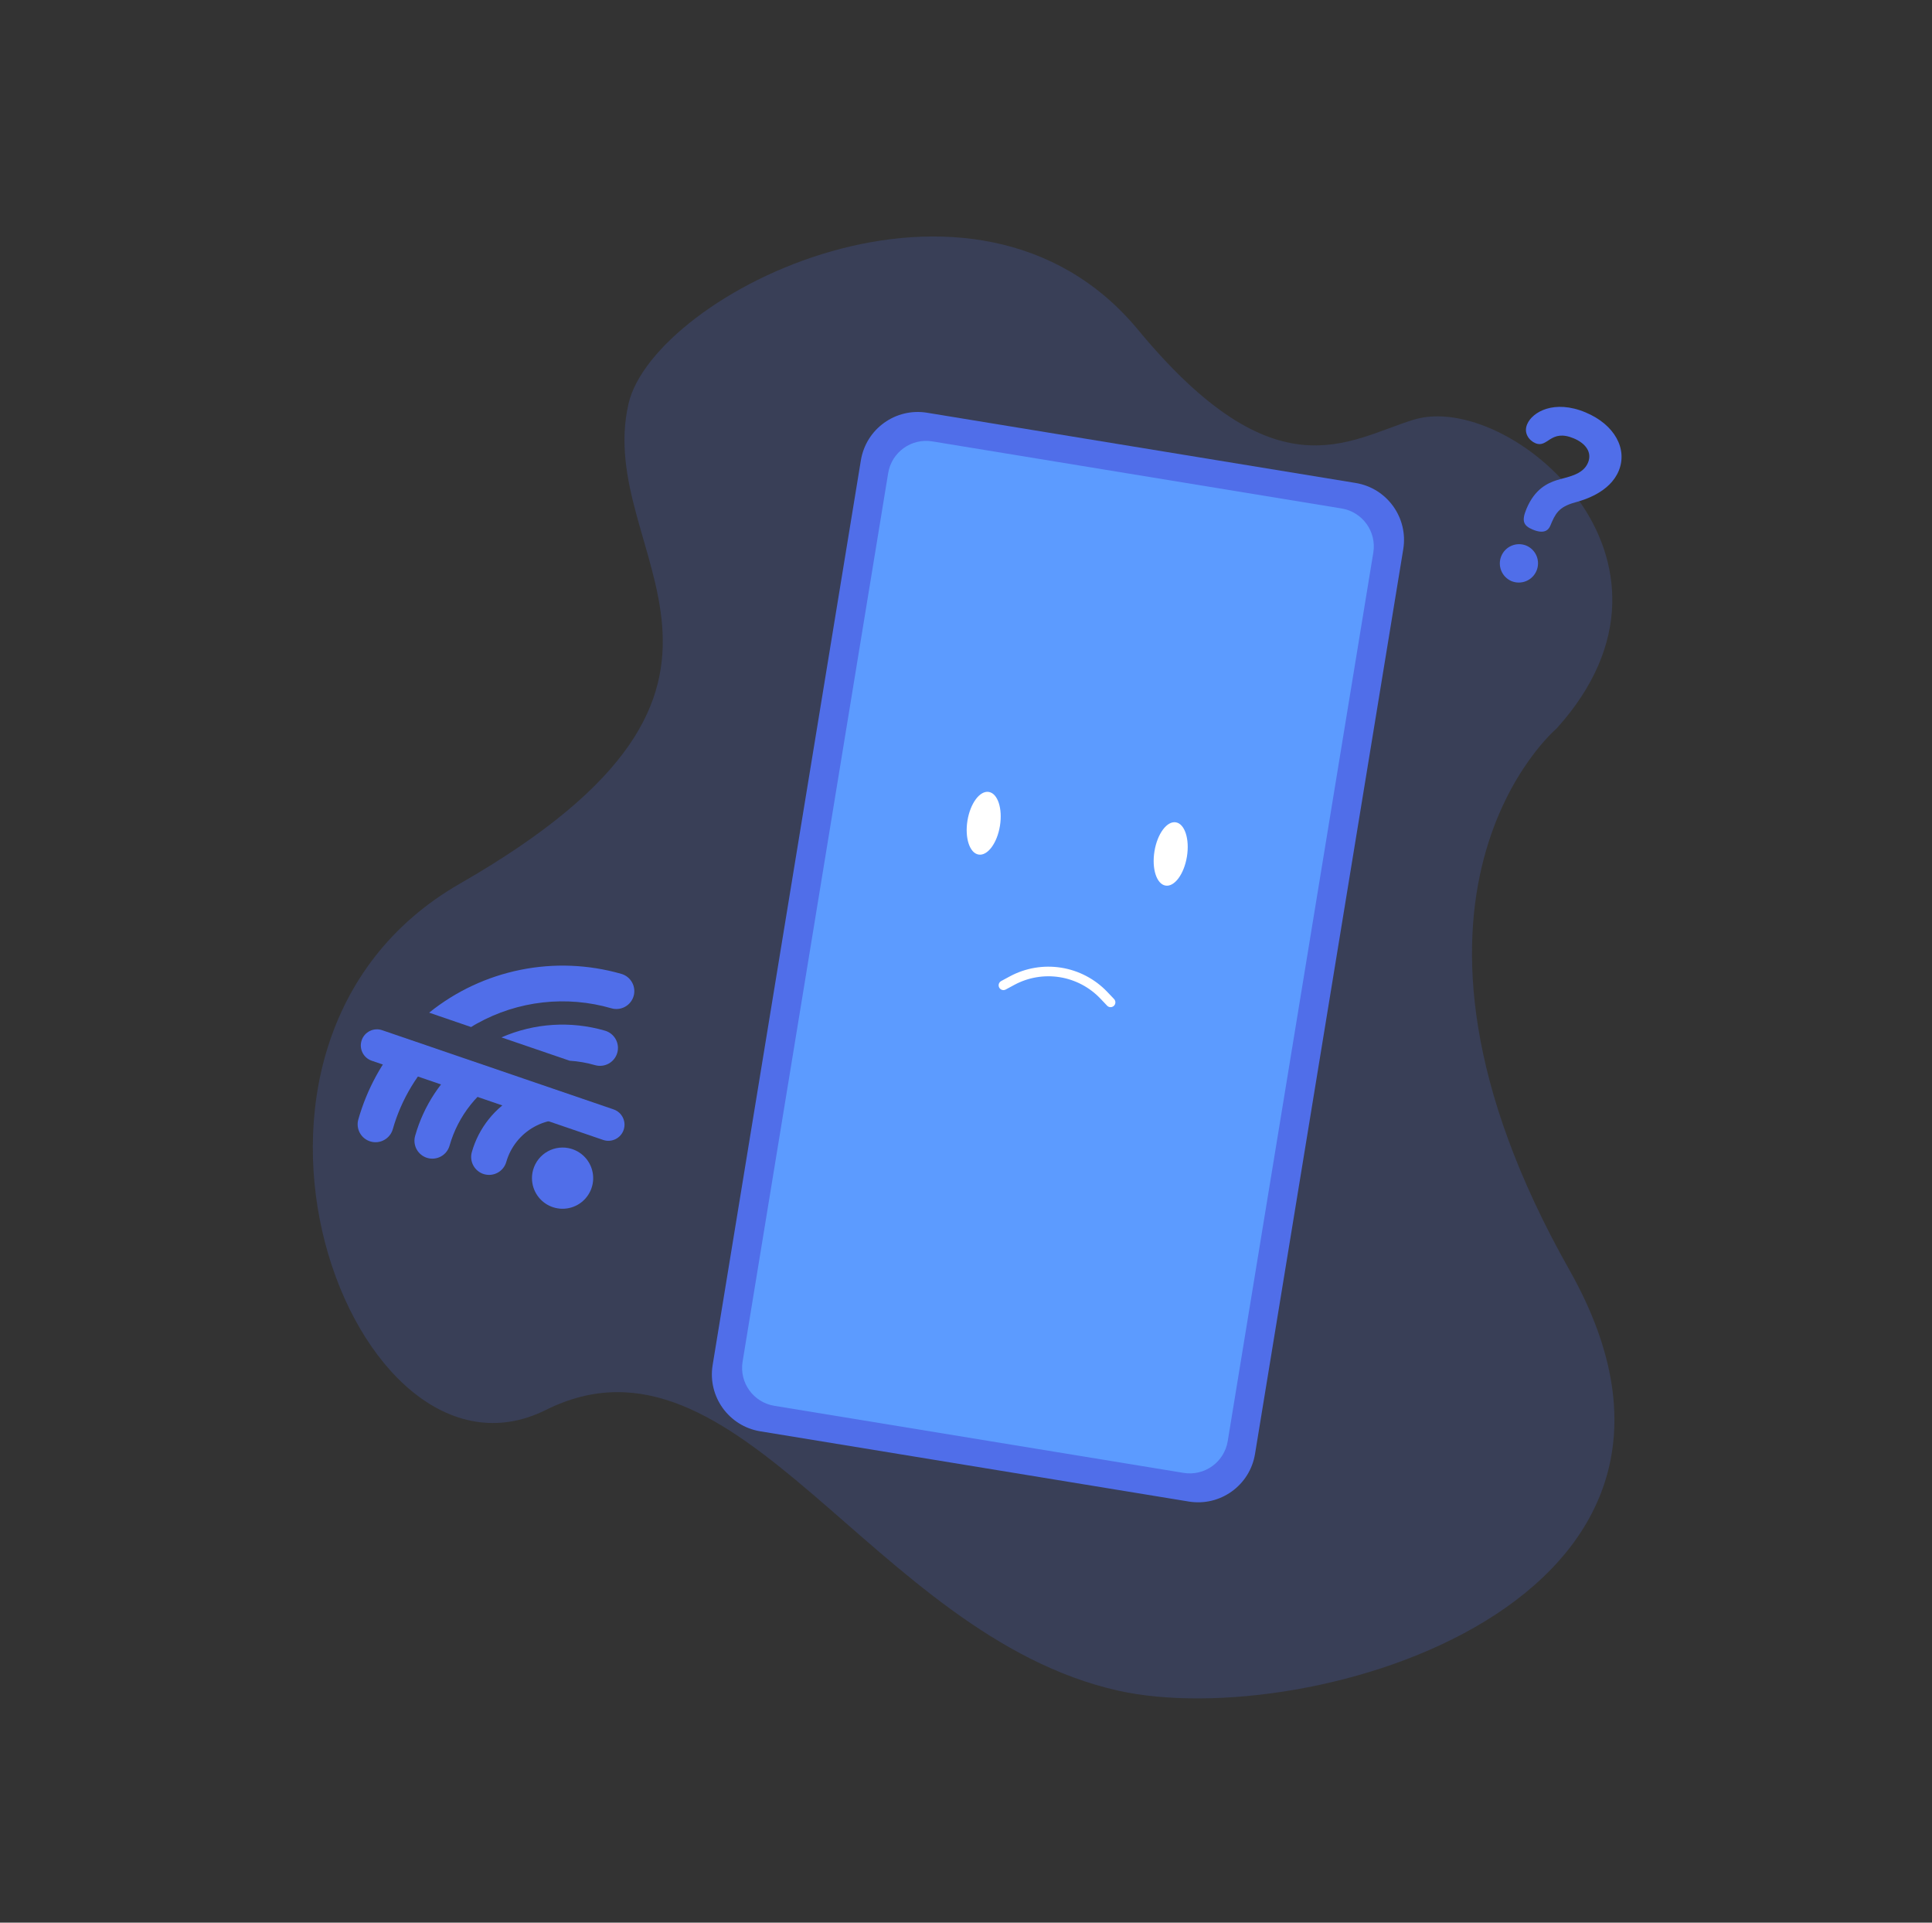 <svg width="201" height="200" viewBox="0 0 201 200" fill="none" xmlns="http://www.w3.org/2000/svg">
<rect x="0" y="0" width="201" height="200" fill="#333333" stroke="none"/>
<path d="M161.942 75.784C161.942 75.784 141.279 93.2 163.28 132.11C182.818 166.666 136.127 180.3 116.32 175.862C90.662 170.112 76.847 136.666 56.787 146.668C36.728 156.67 18.615 108.69 47.861 91.91C84.242 71.036 61.701 57.841 65.394 41.976C68.044 30.589 101.347 13.697 118.402 34.308C132.753 51.652 140.228 45.755 147.092 43.653C156.992 40.622 177.867 58.151 161.942 75.784Z" fill="#506EE9" fill-opacity="0.2"/>
<path d="M141.04 50.24L96.454 42.934C93.184 42.398 90.099 44.614 89.563 47.884L74.141 141.997C73.605 145.267 75.822 148.352 79.092 148.888L123.678 156.194C126.948 156.73 130.033 154.514 130.569 151.243L145.991 57.131C146.527 53.861 144.31 50.776 141.04 50.24Z" fill="#506EE9"/>
<path d="M139.574 52.892L96.997 45.915C94.817 45.558 92.76 47.036 92.403 49.216L77.258 141.642C76.9 143.822 78.378 145.879 80.558 146.236L123.135 153.213C125.315 153.57 127.372 152.092 127.729 149.912L142.875 57.486C143.232 55.306 141.754 53.249 139.574 52.892Z" fill="#5C9BFF"/>
<path d="M55.469 121.673C55.295 122.278 55.304 122.921 55.495 123.522C55.687 124.122 56.052 124.651 56.544 125.044C57.037 125.437 57.634 125.674 58.262 125.727C58.89 125.78 59.519 125.645 60.07 125.341C60.621 125.036 61.069 124.575 61.358 124.015C61.648 123.455 61.764 122.823 61.693 122.197C61.623 121.571 61.368 120.98 60.962 120.499C60.555 120.018 60.016 119.668 59.41 119.494C58.599 119.26 57.727 119.359 56.988 119.767C56.249 120.176 55.703 120.861 55.469 121.673V121.673Z" fill="#506EE9"/>
<path d="M62.593 115.031C62.585 115.162 62.562 115.293 62.524 115.419C62.456 115.655 62.343 115.875 62.19 116.066C62.036 116.258 61.847 116.417 61.632 116.535C61.418 116.654 61.183 116.73 60.94 116.757C60.697 116.784 60.451 116.762 60.216 116.693C59.447 116.471 58.641 116.403 57.845 116.493C57.05 116.582 56.279 116.828 55.578 117.216C54.878 117.604 54.261 118.126 53.762 118.753C53.263 119.379 52.893 120.098 52.672 120.868C52.605 121.103 52.491 121.323 52.338 121.514C52.185 121.705 51.996 121.865 51.782 121.983C51.349 122.222 50.839 122.279 50.364 122.142C49.889 122.005 49.488 121.684 49.25 121.251C49.011 120.819 48.954 120.309 49.091 119.834C49.444 118.593 50.04 117.434 50.845 116.426C51.65 115.417 52.647 114.578 53.778 113.958C54.626 113.488 55.538 113.143 56.486 112.936L62.593 115.031Z" fill="#506EE9"/>
<path d="M48.444 110.185L52.887 111.708C52.792 111.75 52.699 111.798 52.61 111.85C51.201 112.623 49.96 113.668 48.958 114.924C47.956 116.18 47.213 117.623 46.773 119.168C46.706 119.404 46.594 119.625 46.442 119.818C46.29 120.011 46.101 120.171 45.887 120.291C45.672 120.41 45.436 120.486 45.192 120.514C44.949 120.542 44.701 120.522 44.465 120.454C44.23 120.386 44.009 120.272 43.818 120.119C43.626 119.966 43.466 119.776 43.348 119.561C43.23 119.346 43.156 119.109 43.129 118.865C43.103 118.621 43.125 118.374 43.194 118.139C44.082 115.01 45.916 112.232 48.444 110.185V110.185Z" fill="#506EE9"/>
<path d="M64.218 109.522C64.081 109.996 63.761 110.397 63.329 110.637C62.898 110.876 62.389 110.935 61.913 110.801C61.051 110.551 60.164 110.396 59.269 110.34L52.17 107.912C55.568 106.423 59.382 106.176 62.944 107.214C63.419 107.352 63.819 107.672 64.058 108.105C64.297 108.538 64.355 109.047 64.218 109.522V109.522Z" fill="#506EE9"/>
<path d="M41.909 107.952L45.802 109.281C43.457 111.521 41.752 114.346 40.864 117.465C40.796 117.701 40.682 117.921 40.529 118.113C40.376 118.304 40.187 118.463 39.972 118.581C39.759 118.701 39.525 118.777 39.282 118.805C39.039 118.833 38.793 118.813 38.559 118.744C38.324 118.677 38.104 118.564 37.912 118.412C37.72 118.26 37.56 118.071 37.442 117.857C37.323 117.643 37.248 117.408 37.22 117.165C37.192 116.921 37.213 116.675 37.281 116.44C38.174 113.302 39.755 110.403 41.909 107.952V107.952Z" fill="#506EE9"/>
<path d="M65.921 103.614C65.783 104.088 65.463 104.489 65.03 104.727C64.598 104.966 64.088 105.024 63.613 104.887C61.294 104.214 58.864 104.006 56.465 104.278C54.065 104.549 51.743 105.293 49.632 106.467C49.419 106.587 49.212 106.703 49.013 106.836L44.648 105.339C47.414 103.113 50.675 101.585 54.156 100.883C57.636 100.181 61.235 100.326 64.647 101.306C65.122 101.444 65.522 101.764 65.761 102.197C66 102.629 66.058 103.139 65.921 103.614V103.614Z" fill="#506EE9"/>
<path d="M37.629 108.208L37.629 108.208C37.329 109.085 37.797 110.039 38.673 110.339L62.751 118.579C63.627 118.879 64.582 118.412 64.882 117.535L64.882 117.535C65.182 116.658 64.714 115.704 63.837 115.404L39.76 107.164C38.883 106.864 37.929 107.331 37.629 108.208Z" fill="#506EE9"/>
<path d="M164.948 42.895C161.709 41.542 159.42 42.84 158.878 44.136C158.487 45.072 159.098 45.834 159.746 46.105C161.042 46.646 161.286 44.578 163.733 45.601C164.933 46.102 165.671 47.031 165.21 48.134C164.669 49.43 163.015 49.613 161.942 49.954C160.996 50.263 159.673 50.866 158.811 52.929C158.29 54.177 158.475 54.677 159.459 55.088C160.635 55.579 161.095 55.151 161.285 54.696C161.807 53.448 162.132 52.738 163.882 52.258C164.74 52.024 167.461 51.245 168.403 48.989C169.346 46.734 168.018 44.178 164.948 42.895Z" fill="#506EE9"/>
<path d="M158.791 56.754C158.303 56.556 157.756 56.559 157.269 56.762C156.783 56.965 156.396 57.352 156.193 57.838C155.99 58.324 155.986 58.871 156.184 59.36C156.381 59.849 156.764 60.24 157.248 60.449C157.737 60.65 158.286 60.649 158.775 60.447C159.264 60.245 159.653 59.857 159.857 59.369C160.061 58.88 160.063 58.331 159.864 57.841C159.664 57.351 159.278 56.96 158.791 56.754V56.754Z" fill="#506EE9"/>
<path d="M104.031 85.911C104.323 84.112 103.804 82.531 102.871 82.379C101.938 82.227 100.945 83.563 100.652 85.362C100.36 87.162 100.879 88.743 101.812 88.894C102.745 89.046 103.739 87.71 104.031 85.911Z" fill="white"/>
<path d="M123.485 89.105C123.78 87.288 123.263 85.692 122.331 85.54C121.398 85.389 120.402 86.739 120.107 88.556C119.812 90.373 120.329 91.969 121.262 92.121C122.194 92.272 123.19 90.922 123.485 89.105Z" fill="white"/>
<path d="M115.544 104.769C115.476 104.769 115.409 104.755 115.346 104.728C115.284 104.702 115.228 104.662 115.181 104.613L114.477 103.872C113.349 102.687 111.862 101.906 110.246 101.648C108.629 101.391 106.973 101.671 105.532 102.447L104.633 102.932C104.575 102.964 104.512 102.983 104.447 102.99C104.381 102.997 104.315 102.99 104.252 102.972C104.19 102.953 104.131 102.922 104.08 102.88C104.029 102.839 103.987 102.788 103.956 102.73C103.924 102.672 103.905 102.609 103.898 102.544C103.891 102.478 103.898 102.412 103.916 102.349C103.935 102.286 103.966 102.228 104.008 102.177C104.049 102.126 104.1 102.084 104.158 102.052L105.057 101.567C106.691 100.687 108.57 100.369 110.403 100.661C112.236 100.953 113.922 101.839 115.202 103.184L115.906 103.924C115.973 103.995 116.018 104.084 116.036 104.181C116.053 104.277 116.042 104.376 116.003 104.466C115.964 104.556 115.9 104.632 115.819 104.686C115.737 104.74 115.641 104.769 115.544 104.769V104.769Z" fill="white"/>
</svg>
